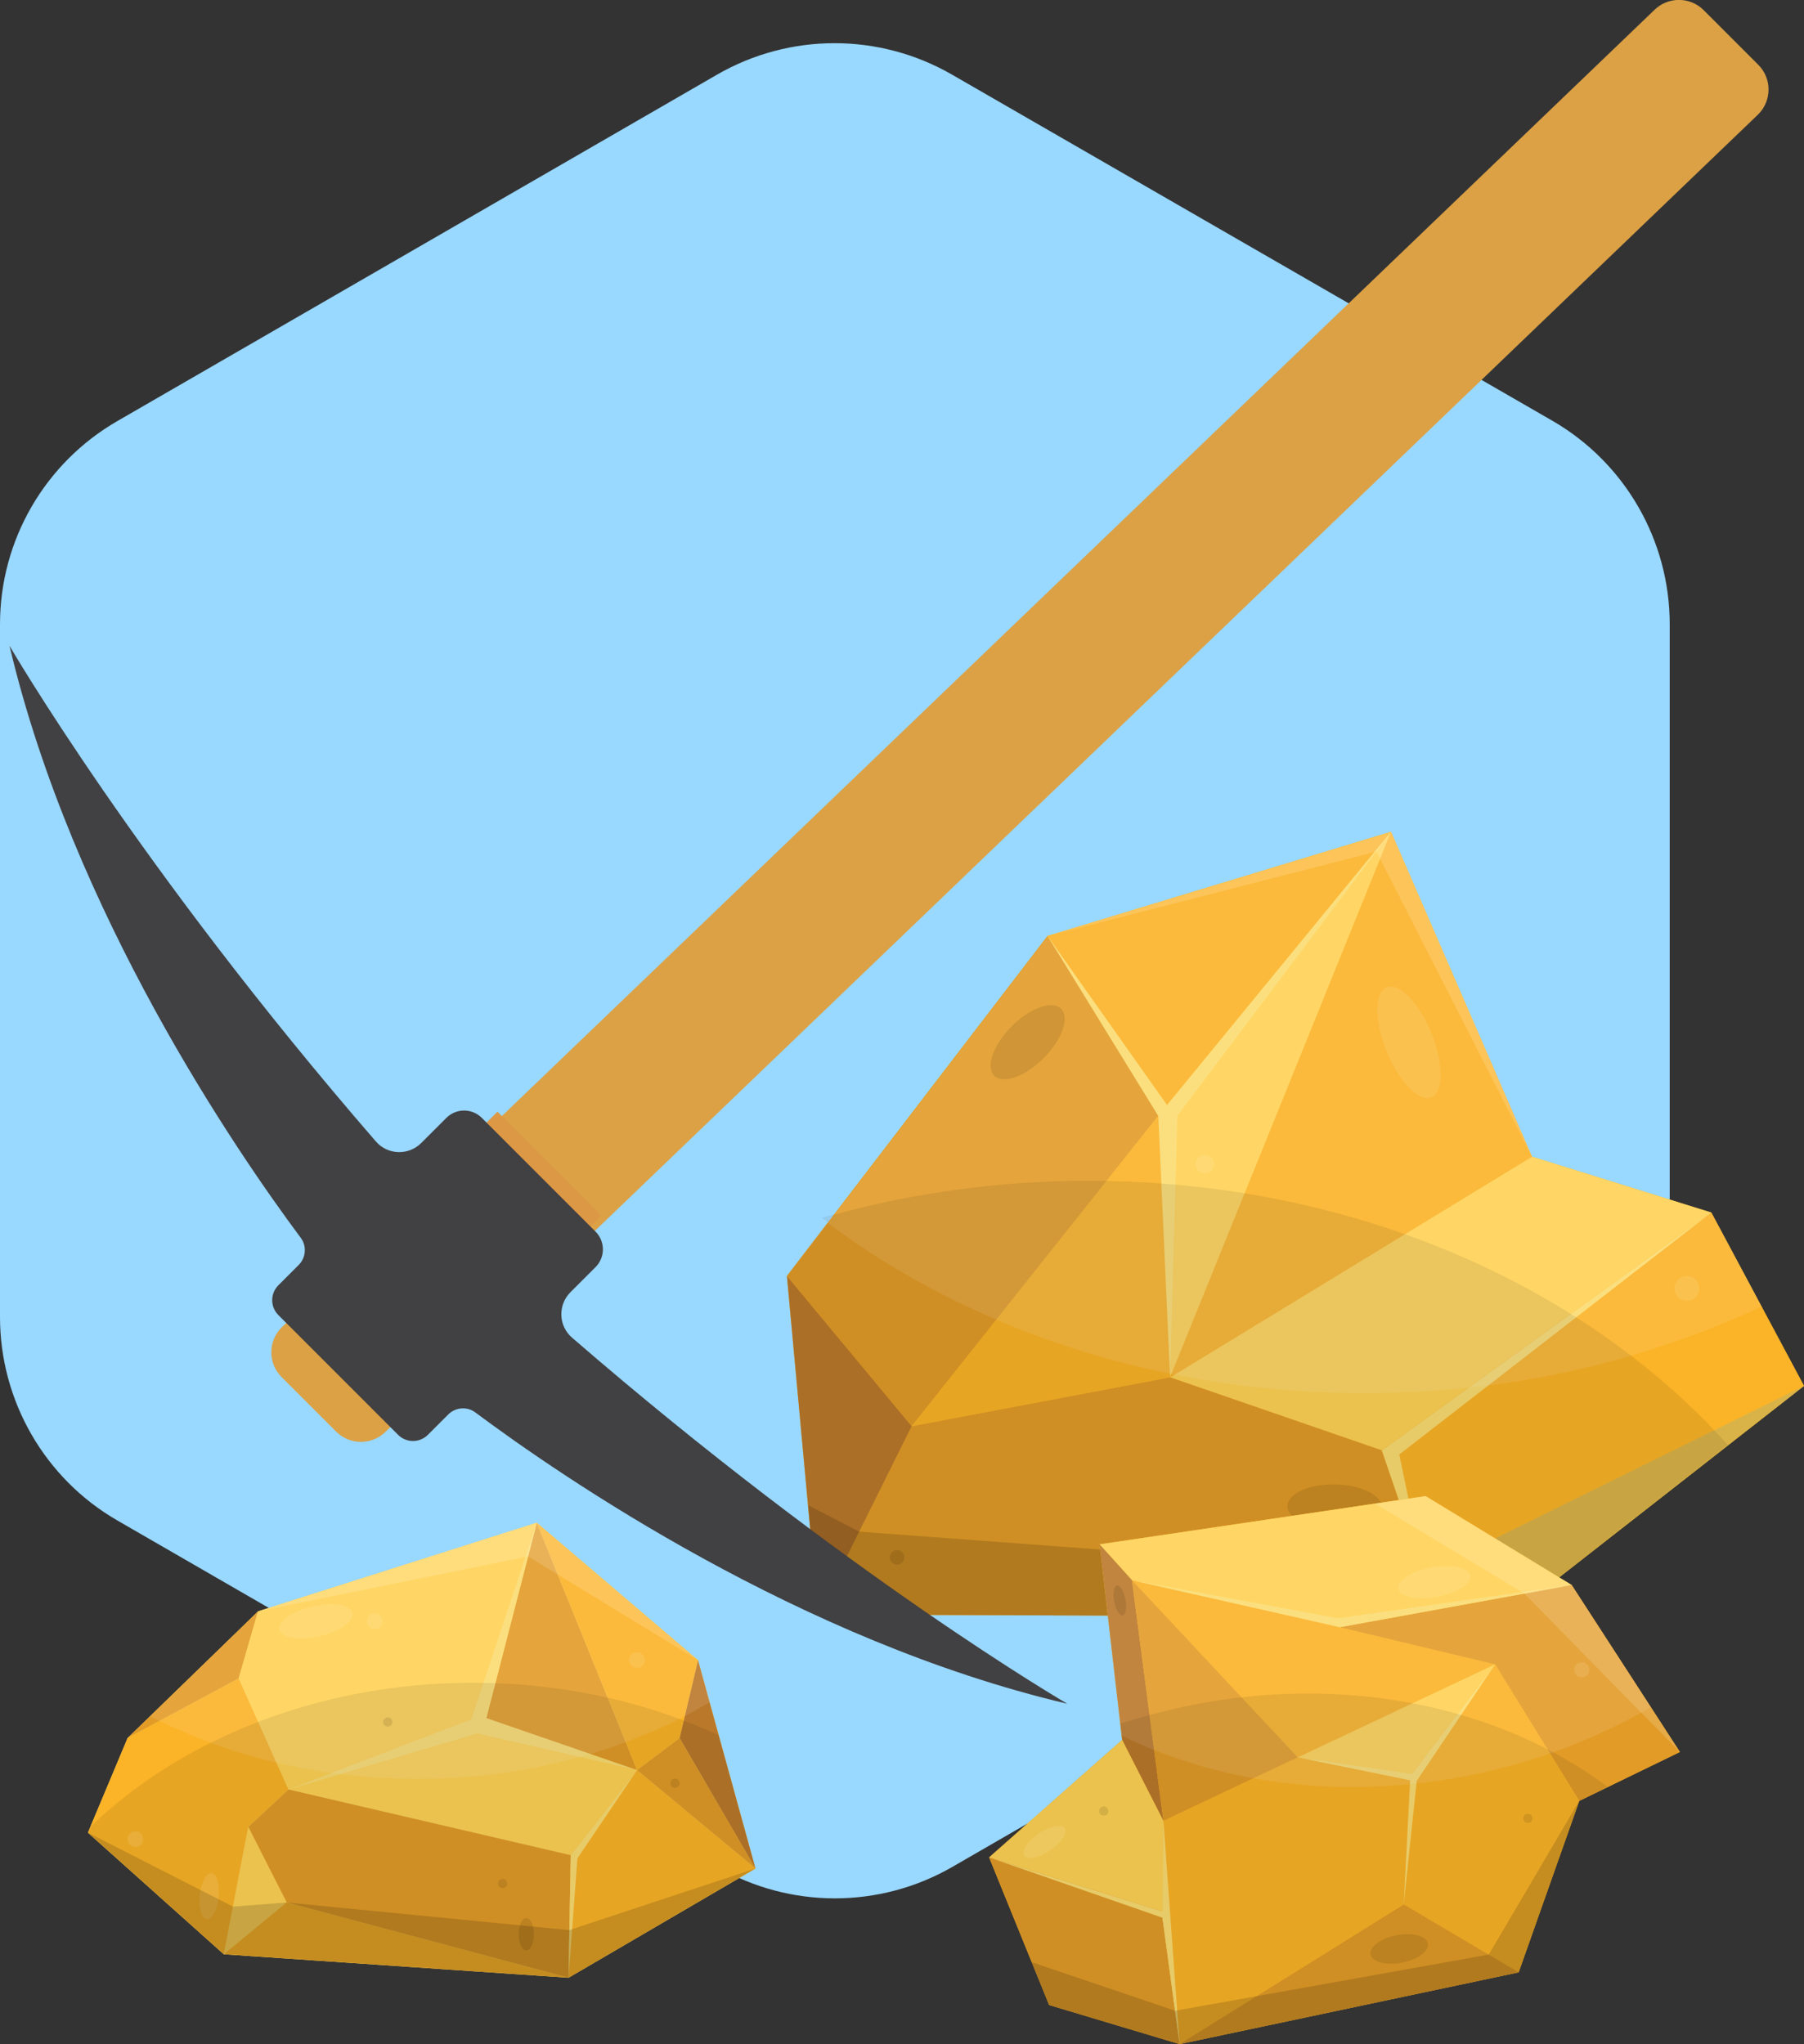 <?xml version="1.0" encoding="UTF-8"?>
<svg xmlns="http://www.w3.org/2000/svg" id="Layer_1" viewBox="0 0 56.83 64.38">
  <rect x="0" y="0" width="56.83" height="64.38" fill="#333333" stroke="none"/>
  <defs>
    <style>.cls-1,.cls-2,.cls-3,.cls-4,.cls-5,.cls-6,.cls-7,.cls-8,.cls-9,.cls-10,.cls-11,.cls-12,.cls-13,.cls-14{stroke-width:0px;}.cls-1,.cls-4{opacity:.1;}.cls-2,.cls-5{opacity:.15;}.cls-3{opacity:.08;}.cls-4,.cls-5{fill:#fff;}.cls-6{fill:#99d8ff;}.cls-7{fill:#414042;}.cls-8{fill:#e29b27;}.cls-9{fill:#dd9845;}.cls-10{fill:#dca145;}.cls-11{fill:#ba782a;}.cls-12{fill:#ffd254;}.cls-13{fill:#fbb327;}.cls-14{fill:#fbdc71;}</style>
  </defs>
  <path class="cls-6" d="m0,19.66v21.82c0,2.64,1.41,5.09,3.7,6.41l18.9,10.91c2.29,1.32,5.11,1.32,7.4,0l18.9-10.91c2.29-1.32,3.7-3.76,3.7-6.41v-21.82c0-2.64-1.41-5.09-3.7-6.41L29.99,2.35c-2.29-1.32-5.11-1.32-7.4,0L3.7,13.26C1.41,14.58,0,17.02,0,19.66Z"></path>
  <polygon class="cls-14" points="21.99 52.29 16.91 47.96 8.13 50.75 4.02 54.74 2.77 57.72 7.05 61.55 17.91 62.29 23.8 58.85 21.99 52.29"></polygon>
  <polygon class="cls-13" points="7.52 52.86 4.02 54.74 2.77 57.72 7.05 61.55 7.82 57.54 9.09 56.36 7.52 52.86"></polygon>
  <polygon class="cls-8" points="4.02 54.74 7.52 52.86 8.13 50.75 4.02 54.74"></polygon>
  <polygon class="cls-12" points="8.13 50.75 7.52 52.86 9.09 56.36 15.21 54.54 16.91 47.96 8.13 50.75"></polygon>
  <polygon class="cls-8" points="16.91 47.96 15.21 54.54 20.07 55.75 16.91 47.96"></polygon>
  <polygon class="cls-13" points="16.91 47.96 20.07 55.75 21.41 54.74 21.99 52.29 16.91 47.96"></polygon>
  <polygon class="cls-12" points="15.21 54.54 9.09 56.36 17.98 58.43 20.07 55.75 15.21 54.54"></polygon>
  <polygon class="cls-8" points="9.09 56.36 7.82 57.54 9.03 59.92 17.91 62.29 17.98 58.43 9.09 56.36"></polygon>
  <polygon class="cls-13" points="9.03 59.92 7.82 57.54 7.05 61.55 17.91 62.29 9.03 59.92"></polygon>
  <polygon class="cls-13" points="20.07 55.75 17.98 58.43 17.91 62.29 23.8 58.85 20.07 55.75"></polygon>
  <polygon class="cls-8" points="21.41 54.74 20.07 55.75 23.8 58.85 21.41 54.74"></polygon>
  <polygon class="cls-11" points="21.99 52.29 21.41 54.74 23.8 58.85 21.99 52.29"></polygon>
  <polygon class="cls-12" points="7.82 57.54 7.05 61.55 9.03 59.92 7.82 57.54"></polygon>
  <polygon class="cls-14" points="16.91 47.96 14.85 54.15 9.09 56.36 15.21 54.54 16.91 47.96"></polygon>
  <polygon class="cls-14" points="20.07 55.75 15.26 54.09 14.89 54.56 20.07 55.75"></polygon>
  <polygon class="cls-14" points="20.07 55.75 18.19 58.53 17.91 62.29 17.98 58.43 20.07 55.75"></polygon>
  <path class="cls-4" d="m22.35,53.62c-.32.18-.64.36-.97.53-2.4,1.19-5.22,1.88-8.23,1.88-2.31,0-4.51-.4-6.49-1.13-.67-.25-1.31-.53-1.93-.84l3.4-3.3,8.78-2.8,5.08,4.34.37,1.32Z"></path>
  <path class="cls-3" d="m23.8,58.85l-4.56,2.66-1.33.78-5.59-.39-5.27-.36-3.24-2.9-1.04-.93.07-.17h0c1.09-1.04,2.38-1.95,3.82-2.66,2.4-1.19,5.22-1.88,8.23-1.88,2.31,0,4.51.4,6.49,1.13.43.16.85.33,1.26.52l1.16,4.19Z"></path>
  <ellipse class="cls-4" cx="9.95" cy="51.07" rx="1.18" ry=".48" transform="translate(-11.04 3.46) rotate(-12.77)"></ellipse>
  <ellipse class="cls-4" cx="6.59" cy="59.73" rx=".73" ry=".3" transform="translate(-53.5 60.24) rotate(-84.2)"></ellipse>
  <path class="cls-4" d="m4.51,57.94c0,.14-.12.24-.26.23s-.24-.12-.23-.26.12-.24.26-.23c.14,0,.24.12.23.26Z"></path>
  <path class="cls-4" d="m20.31,52.3c0,.14-.12.24-.26.23s-.24-.12-.23-.26c0-.14.12-.24.26-.23s.24.12.23.26Z"></path>
  <path class="cls-4" d="m12.05,51.08c0,.14-.12.24-.26.23s-.24-.12-.23-.26.12-.24.26-.23.24.12.23.26Z"></path>
  <path class="cls-1" d="m12.36,54.24c0,.08-.07.14-.15.14s-.14-.07-.14-.15.07-.14.15-.14.14.07.14.15Z"></path>
  <path class="cls-1" d="m15.98,59.33c0,.08-.07.14-.15.14s-.14-.07-.14-.15.07-.14.15-.14c.08,0,.14.07.14.15Z"></path>
  <path class="cls-1" d="m21.41,56.17c0,.08-.07.14-.15.14-.08,0-.14-.07-.14-.15s.07-.14.15-.14.14.07.14.15Z"></path>
  <ellipse class="cls-1" cx="16.58" cy="60.92" rx=".24" ry=".51"></ellipse>
  <polygon class="cls-5" points="8.13 50.75 16.64 49.02 21.99 52.29 16.91 47.96 8.13 50.75"></polygon>
  <polygon class="cls-2" points="17.93 60.79 9.03 59.92 7.34 60.05 2.77 57.72 7.05 61.55 17.91 62.29 23.8 58.85 17.93 60.79"></polygon>
  <polygon class="cls-13" points="33 29.48 43.82 26.2 48.26 36.43 53.91 38.19 56.83 43.65 47.52 50.93 25.77 50.85 24.79 40.19 33 29.48"></polygon>
  <polygon class="cls-12" points="48.26 36.43 53.91 38.19 43.53 45.68 36.86 43.38 48.26 36.43"></polygon>
  <polygon class="cls-13" points="53.91 38.19 56.83 43.65 44.86 49.56 43.53 45.68 53.91 38.19"></polygon>
  <polygon class="cls-12" points="56.83 43.65 47.52 50.93 44.86 49.56 56.83 43.65"></polygon>
  <polygon class="cls-8" points="28.72 44.92 36.86 43.38 43.53 45.68 44.86 49.56 47.52 50.93 25.77 50.85 28.72 44.92"></polygon>
  <polygon class="cls-13" points="43.82 26.2 48.26 36.43 36.86 43.38 43.82 26.2"></polygon>
  <polygon class="cls-12" points="43.82 26.2 36.86 43.38 36.65 34.94 33 29.48 43.82 26.2"></polygon>
  <polygon class="cls-8" points="33 29.48 36.65 34.94 28.72 44.92 24.79 40.19 33 29.48"></polygon>
  <polygon class="cls-13" points="36.65 34.94 36.86 43.38 28.72 44.92 36.65 34.94"></polygon>
  <polygon class="cls-11" points="28.72 44.92 25.77 50.85 24.79 40.19 28.72 44.92"></polygon>
  <polygon class="cls-13" points="43.82 26.2 36.65 34.94 33 29.48 43.82 26.2"></polygon>
  <polygon class="cls-14" points="53.91 38.19 44.08 45.81 44.86 49.56 43.53 45.68 53.91 38.19"></polygon>
  <polygon class="cls-14" points="43.82 26.2 37.09 35.14 36.86 43.38 36.49 35.15 43.82 26.2"></polygon>
  <polygon class="cls-14" points="33 29.48 36.86 34.94 36.49 35.15 33 29.48"></polygon>
  <path class="cls-4" d="m25.9,38.38c.06.05.12.09.18.14,4.44,3.33,10.37,5.36,16.9,5.36,2.95,0,5.77-.41,8.4-1.18,1.44-.42,2.81-.94,4.12-1.55l-1.58-2.95-5.65-1.76-4.44-10.23-10.82,3.28-6.74,8.8c-.12.03-.24.07-.36.1Z"></path>
  <path class="cls-3" d="m24.79,40.19l.98,10.66,21.74.08,6.92-5.42c-.91-1.02-1.94-1.96-3.06-2.82-4.45-3.41-10.47-5.5-17.08-5.5-2.81,0-5.51.38-8.03,1.07-.12.03-.24.07-.36.1.06.05.12.09.18.14l-1.29,1.68Z"></path>
  <ellipse class="cls-4" cx="44.39" cy="32.83" rx=".76" ry="1.87" transform="translate(-9.09 19.1) rotate(-22.09)"></ellipse>
  <path class="cls-4" d="m37.67,36.68c0,.16.14.28.3.27.16,0,.28-.14.27-.3,0-.16-.14-.28-.3-.27-.16,0-.28.14-.27.3Z"></path>
  <ellipse class="cls-1" cx="32.37" cy="32.83" rx="1.49" ry=".71" transform="translate(-13.73 32.5) rotate(-45)"></ellipse>
  <ellipse class="cls-1" cx="42.04" cy="47.46" rx=".71" ry="1.49" transform="translate(-6.24 88.55) rotate(-88.86)"></ellipse>
  <path class="cls-4" d="m52.75,40.6c.01.21.19.38.41.37.21-.01.38-.19.37-.41-.01-.21-.19-.38-.41-.37-.21.01-.38.19-.37.41Z"></path>
  <circle class="cls-1" cx="28.26" cy="49.05" r=".23"></circle>
  <polygon class="cls-2" points="27.07 48.24 44.86 49.56 56.83 43.65 47.52 50.94 25.77 50.85 25.46 47.41 27.07 48.24"></polygon>
  <polygon class="cls-5" points="48.26 36.43 43.36 26.82 33 29.48 43.82 26.2 48.26 36.43"></polygon>
  <path class="cls-10" d="m8.87,43.37l1.55,1.55.17.17c.43.43,1.13.43,1.56,0L55.39,3.6c.43-.43.43-1.13,0-1.56l-.17-.17-1.55-1.55c-.43-.43-1.13-.43-1.56,0L8.87,41.81c-.43.43-.43,1.13,0,1.56Z"></path>
  <rect class="cls-9" x="16.88" y="34.51" width=".5" height="4.63" transform="translate(-21.02 22.9) rotate(-45)"></rect>
  <path class="cls-7" d="m9.47,38.98c.2.26.17.63-.06.86l-.64.64c-.26.26-.26.68,0,.94l3.77,3.77c.26.26.68.26.94,0l.64-.64c.23-.23.6-.26.86-.06,2.7,2.01,10.22,7.19,18.64,9.17,0,0-6.95-4.04-15.6-11.53-.43-.37-.45-1.03-.05-1.43l.31-.31.48-.48c.31-.31.31-.81,0-1.12l-1.79-1.79-1.79-1.79c-.31-.31-.81-.31-1.12,0l-.48.48-.31.31c-.4.4-1.06.38-1.43-.05C4.33,27.29.3,20.34.3,20.34c1.99,8.42,7.16,15.94,9.17,18.64Z"></path>
  <polygon class="cls-13" points="52.92 55.18 49.51 49.92 44.91 47.12 34.64 48.64 35.35 54.8 31.16 58.5 33.05 63.15 37.16 64.38 47.84 62.12 49.75 56.72 52.92 55.18"></polygon>
  <polygon class="cls-12" points="44.91 47.12 49.51 49.92 42.21 51.25 35.66 49.77 34.64 48.64 44.91 47.12"></polygon>
  <polygon class="cls-13" points="35.66 49.77 40.88 55.35 47.1 52.42 42.21 51.25 35.66 49.77"></polygon>
  <polygon class="cls-8" points="49.51 49.92 52.92 55.18 49.75 56.72 47.1 52.42 42.21 51.25 49.51 49.92"></polygon>
  <polygon class="cls-13" points="47.1 52.42 44.43 55.94 44.22 59.98 47.84 62.12 49.75 56.72 47.1 52.42"></polygon>
  <polygon class="cls-12" points="40.88 55.35 44.43 55.94 47.1 52.42 40.88 55.35"></polygon>
  <polygon class="cls-11" points="34.64 48.64 35.66 49.77 36.65 57.35 35.35 54.8 34.64 48.64"></polygon>
  <polygon class="cls-8" points="40.88 55.35 36.65 57.35 35.66 49.77 40.88 55.35"></polygon>
  <polygon class="cls-12" points="35.35 54.8 31.16 58.5 36.81 60.26 36.65 57.35 35.35 54.8"></polygon>
  <polygon class="cls-8" points="31.16 58.5 33.05 63.15 37.16 64.38 36.81 60.26 31.16 58.5"></polygon>
  <polygon class="cls-8" points="44.22 59.98 37.16 64.38 47.84 62.12 44.22 59.98"></polygon>
  <polygon class="cls-13" points="40.88 55.35 44.43 55.94 44.22 59.98 37.16 64.38 36.81 60.26 36.65 57.35 40.88 55.35"></polygon>
  <polygon class="cls-14" points="47.1 52.42 44.63 56.09 44.22 59.98 44.43 55.94 47.1 52.42"></polygon>
  <polygon class="cls-14" points="40.88 55.35 44.6 55.89 44.51 56.09 40.88 55.35"></polygon>
  <polygon class="cls-14" points="31.16 58.5 36.62 60.4 37.16 64.38 36.81 60.26 31.16 58.5"></polygon>
  <polygon class="cls-14" points="36.65 57.35 37.16 64.38 36.62 60.4 36.65 57.35"></polygon>
  <polygon class="cls-14" points="35.66 49.77 42.15 50.97 49.51 49.92 42.21 51.25 35.66 49.77"></polygon>
  <path class="cls-4" d="m35.33,54.66c3.16,1.55,7.12,2.07,11.19,1.21.83-.18,1.64-.4,2.41-.68,1.09-.39,2.12-.87,3.08-1.42l-2.5-3.85-4.6-2.8-10.27,1.52.65,5.66.04.36Z"></path>
  <ellipse class="cls-4" cx="45.18" cy="49.83" rx="1.15" ry=".47" transform="translate(-8.18 8.88) rotate(-10.3)"></ellipse>
  <path class="cls-4" d="m49.6,52.65c.03.13.16.2.29.17.13-.03.2-.16.17-.29s-.16-.2-.29-.17-.2.16-.17.29Z"></path>
  <ellipse class="cls-1" cx="35.28" cy="50.4" rx=".18" ry=".48" transform="translate(-8.83 7.52) rotate(-10.81)"></ellipse>
  <path class="cls-3" d="m31.16,58.5l1.88,4.66,4.12,1.22,10.68-2.26,1.91-5.4.9-.44c-.54-.4-1.11-.76-1.72-1.09-3.22-1.72-7.37-2.34-11.62-1.44-.69.15-1.37.33-2.02.54l.04.36.02.14-4.18,3.7Z"></path>
  <ellipse class="cls-4" cx="32.9" cy="58.01" rx=".77" ry=".32" transform="translate(-26.84 28.38) rotate(-34.06)"></ellipse>
  <path class="cls-1" d="m47.99,57.31c.02.08.1.12.18.1s.12-.1.1-.18c-.02-.08-.1-.12-.18-.1s-.12.1-.1.18Z"></path>
  <path class="cls-1" d="m34.63,57.08c.02.08.1.12.18.1s.12-.1.1-.18c-.02-.08-.1-.12-.18-.1s-.12.1-.1.18Z"></path>
  <ellipse class="cls-1" cx="44.08" cy="61.38" rx=".92" ry=".44" transform="translate(-10.73 9.36) rotate(-10.81)"></ellipse>
  <polygon class="cls-5" points="52.92 55.18 48.02 50.19 43.32 47.36 44.91 47.12 49.51 49.92 52.92 55.18"></polygon>
  <polygon class="cls-2" points="49.75 56.72 46.9 61.56 37.02 63.33 32.5 61.8 33.05 63.15 37.16 64.38 47.84 62.12 49.75 56.72"></polygon>
</svg>
